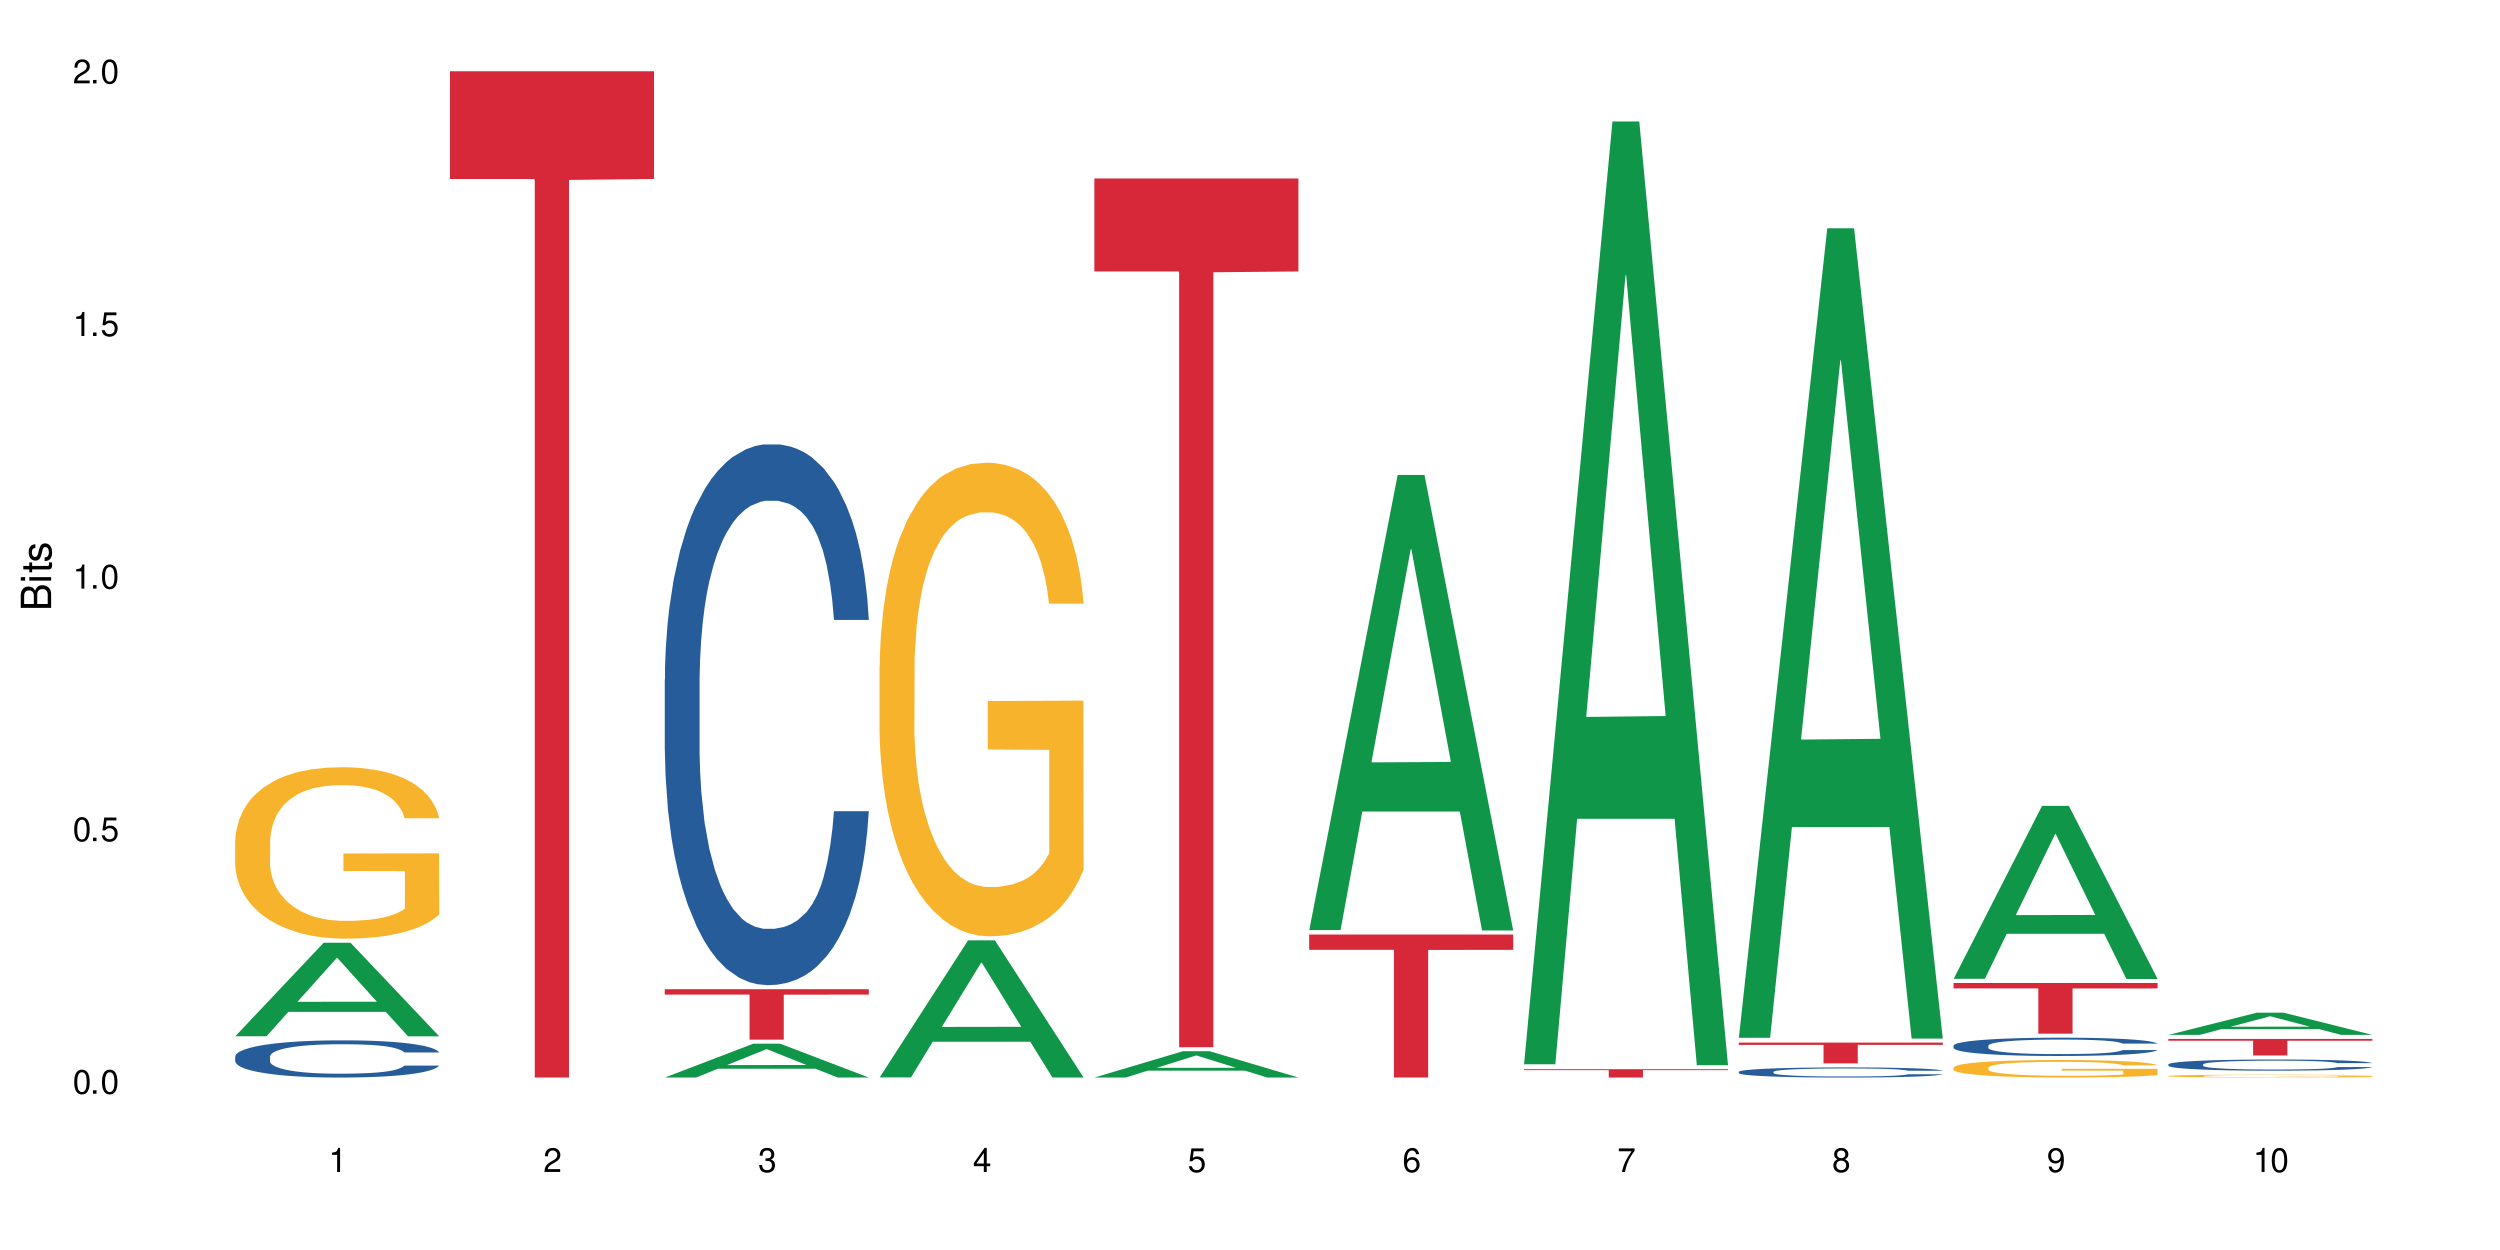 <?xml version="1.0" encoding="UTF-8"?>
<svg xmlns="http://www.w3.org/2000/svg" xmlns:xlink="http://www.w3.org/1999/xlink" width="720" height="360" viewBox="0 0 720 360">
<defs>
<g>
<g id="glyph-0-0">
</g>
<g id="glyph-0-1">
<path d="M 2.641 -6.938 C 2 -6.938 1.422 -6.656 1.078 -6.172 C 0.641 -5.562 0.406 -4.641 0.406 -3.359 C 0.406 -1.016 1.188 0.219 2.641 0.219 C 4.078 0.219 4.859 -1.016 4.859 -3.297 C 4.859 -4.641 4.656 -5.547 4.203 -6.172 C 3.844 -6.656 3.281 -6.938 2.641 -6.938 Z M 2.641 -6.188 C 3.547 -6.188 4 -5.25 4 -3.375 C 4 -1.406 3.562 -0.484 2.625 -0.484 C 1.734 -0.484 1.281 -1.438 1.281 -3.344 C 1.281 -5.25 1.734 -6.188 2.641 -6.188 Z M 2.641 -6.188 "/>
</g>
<g id="glyph-0-2">
<path d="M 1.828 -1 L 0.828 -1 L 0.828 0 L 1.828 0 Z M 1.828 -1 "/>
</g>
<g id="glyph-0-3">
<path d="M 4.562 -6.797 L 1.062 -6.797 L 0.547 -3.094 L 1.328 -3.094 C 1.719 -3.562 2.047 -3.734 2.578 -3.734 C 3.484 -3.734 4.062 -3.109 4.062 -2.094 C 4.062 -1.125 3.484 -0.531 2.578 -0.531 C 1.828 -0.531 1.375 -0.906 1.188 -1.672 L 0.328 -1.672 C 0.453 -1.109 0.547 -0.844 0.75 -0.594 C 1.125 -0.078 1.828 0.219 2.594 0.219 C 3.969 0.219 4.922 -0.781 4.922 -2.219 C 4.922 -3.562 4.031 -4.484 2.719 -4.484 C 2.25 -4.484 1.859 -4.359 1.469 -4.062 L 1.734 -5.969 L 4.562 -5.969 Z M 4.562 -6.797 "/>
</g>
<g id="glyph-0-4">
<path d="M 2.484 -4.938 L 2.484 0 L 3.328 0 L 3.328 -6.938 L 2.766 -6.938 C 2.469 -5.875 2.281 -5.734 0.984 -5.562 L 0.984 -4.938 Z M 2.484 -4.938 "/>
</g>
<g id="glyph-0-5">
<path d="M 4.859 -0.828 L 1.281 -0.828 C 1.359 -1.406 1.672 -1.781 2.5 -2.281 L 3.469 -2.828 C 4.406 -3.344 4.906 -4.062 4.906 -4.906 C 4.906 -5.484 4.672 -6.031 4.266 -6.406 C 3.859 -6.766 3.375 -6.938 2.719 -6.938 C 1.859 -6.938 1.219 -6.625 0.844 -6.031 C 0.609 -5.672 0.5 -5.234 0.484 -4.531 L 1.328 -4.531 C 1.359 -5.016 1.406 -5.281 1.531 -5.516 C 1.75 -5.938 2.188 -6.203 2.703 -6.203 C 3.469 -6.203 4.031 -5.641 4.031 -4.891 C 4.031 -4.344 3.719 -3.859 3.125 -3.516 L 2.234 -3 C 0.812 -2.172 0.406 -1.531 0.328 -0.016 L 4.859 -0.016 Z M 4.859 -0.828 "/>
</g>
<g id="glyph-0-6">
<path d="M 2.125 -3.188 L 2.578 -3.188 C 3.5 -3.188 3.984 -2.766 3.984 -1.922 C 3.984 -1.062 3.469 -0.531 2.594 -0.531 C 1.656 -0.531 1.203 -1 1.156 -2.016 L 0.312 -2.016 C 0.344 -1.453 0.438 -1.094 0.609 -0.781 C 0.953 -0.109 1.625 0.219 2.547 0.219 C 3.953 0.219 4.859 -0.625 4.859 -1.938 C 4.859 -2.828 4.516 -3.297 3.703 -3.594 C 4.344 -3.844 4.656 -4.328 4.656 -5.031 C 4.656 -6.219 3.875 -6.938 2.578 -6.938 C 1.203 -6.938 0.484 -6.172 0.453 -4.703 L 1.297 -4.703 C 1.312 -5.125 1.344 -5.359 1.453 -5.578 C 1.641 -5.969 2.062 -6.203 2.594 -6.203 C 3.344 -6.203 3.797 -5.75 3.797 -5 C 3.797 -4.516 3.609 -4.219 3.25 -4.047 C 3.016 -3.953 2.703 -3.922 2.125 -3.906 Z M 2.125 -3.188 "/>
</g>
<g id="glyph-0-7">
<path d="M 3.141 -1.672 L 3.141 0 L 3.984 0 L 3.984 -1.672 L 4.984 -1.672 L 4.984 -2.438 L 3.984 -2.438 L 3.984 -6.938 L 3.359 -6.938 L 0.266 -2.578 L 0.266 -1.672 Z M 3.141 -2.438 L 1 -2.438 L 3.141 -5.5 Z M 3.141 -2.438 "/>
</g>
<g id="glyph-0-8">
<path d="M 4.781 -5.125 C 4.609 -6.266 3.891 -6.938 2.844 -6.938 C 2.094 -6.938 1.422 -6.578 1.031 -5.953 C 0.594 -5.266 0.406 -4.422 0.406 -3.172 C 0.406 -2 0.578 -1.25 0.984 -0.641 C 1.359 -0.078 1.953 0.219 2.703 0.219 C 3.984 0.219 4.922 -0.75 4.922 -2.094 C 4.922 -3.375 4.062 -4.281 2.844 -4.281 C 2.172 -4.281 1.641 -4.031 1.281 -3.516 C 1.281 -5.234 1.828 -6.188 2.797 -6.188 C 3.391 -6.188 3.797 -5.797 3.938 -5.125 Z M 2.734 -3.531 C 3.547 -3.531 4.062 -2.953 4.062 -2.031 C 4.062 -1.156 3.484 -0.531 2.703 -0.531 C 1.922 -0.531 1.328 -1.188 1.328 -2.078 C 1.328 -2.938 1.906 -3.531 2.734 -3.531 Z M 2.734 -3.531 "/>
</g>
<g id="glyph-0-9">
<path d="M 4.984 -6.797 L 0.438 -6.797 L 0.438 -5.969 L 4.109 -5.969 C 2.5 -3.656 1.828 -2.234 1.328 0 L 2.219 0 C 2.594 -2.172 3.453 -4.047 4.984 -6.094 Z M 4.984 -6.797 "/>
</g>
<g id="glyph-0-10">
<path d="M 3.75 -3.656 C 4.469 -4.094 4.688 -4.438 4.688 -5.078 C 4.688 -6.172 3.844 -6.938 2.641 -6.938 C 1.438 -6.938 0.594 -6.172 0.594 -5.094 C 0.594 -4.438 0.812 -4.094 1.516 -3.656 C 0.734 -3.266 0.359 -2.703 0.359 -1.922 C 0.359 -0.656 1.281 0.219 2.641 0.219 C 3.984 0.219 4.922 -0.656 4.922 -1.922 C 4.922 -2.703 4.531 -3.266 3.75 -3.656 Z M 2.641 -6.188 C 3.359 -6.188 3.812 -5.75 3.812 -5.062 C 3.812 -4.406 3.344 -3.984 2.641 -3.984 C 1.922 -3.984 1.453 -4.406 1.453 -5.078 C 1.453 -5.75 1.922 -6.188 2.641 -6.188 Z M 2.641 -3.266 C 3.484 -3.266 4.062 -2.719 4.062 -1.906 C 4.062 -1.078 3.484 -0.531 2.625 -0.531 C 1.797 -0.531 1.219 -1.094 1.219 -1.906 C 1.219 -2.719 1.781 -3.266 2.641 -3.266 Z M 2.641 -3.266 "/>
</g>
<g id="glyph-0-11">
<path d="M 0.516 -1.578 C 0.672 -0.453 1.406 0.219 2.438 0.219 C 3.188 0.219 3.859 -0.141 4.266 -0.766 C 4.688 -1.453 4.891 -2.297 4.891 -3.547 C 4.891 -4.719 4.703 -5.453 4.312 -6.078 C 3.938 -6.641 3.344 -6.938 2.594 -6.938 C 1.297 -6.938 0.359 -5.969 0.359 -4.625 C 0.359 -3.344 1.234 -2.453 2.453 -2.453 C 3.094 -2.453 3.578 -2.672 4.016 -3.203 C 4 -1.484 3.469 -0.531 2.5 -0.531 C 1.906 -0.531 1.484 -0.906 1.359 -1.578 Z M 2.578 -6.203 C 3.375 -6.203 3.969 -5.531 3.969 -4.641 C 3.969 -3.797 3.391 -3.188 2.547 -3.188 C 1.734 -3.188 1.234 -3.766 1.234 -4.688 C 1.234 -5.562 1.797 -6.203 2.578 -6.203 Z M 2.578 -6.203 "/>
</g>
<g id="glyph-1-0">
</g>
<g id="glyph-1-1">
<path d="M 0 -0.953 L 0 -4.891 C 0 -5.719 -0.234 -6.344 -0.734 -6.797 C -1.188 -7.234 -1.812 -7.469 -2.5 -7.469 C -3.547 -7.469 -4.188 -7 -4.625 -5.875 C -4.984 -6.688 -5.625 -7.094 -6.531 -7.094 C -7.172 -7.094 -7.734 -6.859 -8.141 -6.391 C -8.562 -5.922 -8.75 -5.344 -8.75 -4.5 L -8.75 -0.953 Z M -4.984 -2.062 L -7.766 -2.062 L -7.766 -4.219 C -7.766 -4.844 -7.688 -5.203 -7.453 -5.5 C -7.219 -5.812 -6.859 -5.969 -6.375 -5.969 C -5.891 -5.969 -5.531 -5.812 -5.297 -5.5 C -5.062 -5.203 -4.984 -4.844 -4.984 -4.219 Z M -0.984 -2.062 L -4 -2.062 L -4 -4.781 C -4 -5.766 -3.438 -6.359 -2.484 -6.359 C -1.547 -6.359 -0.984 -5.766 -0.984 -4.781 Z M -0.984 -2.062 "/>
</g>
<g id="glyph-1-2">
<path d="M -6.281 -1.797 L -6.281 -0.797 L 0 -0.797 L 0 -1.797 Z M -8.75 -1.797 L -8.75 -0.797 L -7.484 -0.797 L -7.484 -1.797 Z M -8.75 -1.797 "/>
</g>
<g id="glyph-1-3">
<path d="M -6.281 -3.047 L -6.281 -2.016 L -8.016 -2.016 L -8.016 -1.016 L -6.281 -1.016 L -6.281 -0.172 L -5.469 -0.172 L -5.469 -1.016 L -0.719 -1.016 C -0.078 -1.016 0.281 -1.453 0.281 -2.234 C 0.281 -2.5 0.25 -2.719 0.188 -3.047 L -0.641 -3.047 C -0.609 -2.906 -0.594 -2.766 -0.594 -2.562 C -0.594 -2.141 -0.719 -2.016 -1.156 -2.016 L -5.469 -2.016 L -5.469 -3.047 Z M -6.281 -3.047 "/>
</g>
<g id="glyph-1-4">
<path d="M -4.531 -5.25 C -5.766 -5.25 -6.469 -4.422 -6.469 -2.969 C -6.469 -1.516 -5.719 -0.562 -4.547 -0.562 C -3.562 -0.562 -3.094 -1.062 -2.734 -2.562 L -2.516 -3.484 C -2.344 -4.188 -2.094 -4.469 -1.641 -4.469 C -1.047 -4.469 -0.641 -3.875 -0.641 -3 C -0.641 -2.453 -0.797 -2 -1.062 -1.75 C -1.25 -1.594 -1.422 -1.531 -1.875 -1.469 L -1.875 -0.406 C -0.422 -0.453 0.281 -1.266 0.281 -2.922 C 0.281 -4.5 -0.5 -5.516 -1.719 -5.516 C -2.656 -5.516 -3.172 -4.984 -3.469 -3.734 L -3.703 -2.766 C -3.891 -1.953 -4.156 -1.609 -4.594 -1.609 C -5.188 -1.609 -5.547 -2.125 -5.547 -2.938 C -5.547 -3.75 -5.203 -4.172 -4.531 -4.203 Z M -4.531 -5.25 "/>
</g>
</g>
</defs>
<rect x="-72" y="-36" width="864" height="432" fill="rgb(100%, 100%, 100%)" fill-opacity="1"/>
<path fill-rule="nonzero" fill="rgb(6.275%, 58.824%, 28.235%)" fill-opacity="1" d="M 67.73 298.441 L 67.793 298.414 L 93.223 271.504 L 100.945 271.504 L 126.5 298.465 L 117.52 298.465 L 111.117 291.426 L 83.051 291.426 L 76.773 298.441 L 67.73 298.441 L 85.75 288.516 L 108.543 288.492 L 97.176 275.906 L 97.051 275.883 L 96.926 275.957 L 85.688 288.492 L 85.75 288.516 Z M 67.73 298.441 "/>
<path fill-rule="nonzero" fill="rgb(14.51%, 36.078%, 60%)" fill-opacity="1" d="M 67.73 304.285 L 67.801 304.277 L 67.801 304.043 L 68.02 303.672 L 68.52 303.199 L 69.02 302.879 L 70.312 302.301 L 72.102 301.742 L 73.965 301.312 L 75.328 301.059 L 76.547 300.863 L 79.34 300.5 L 81.133 300.316 L 83.066 300.148 L 85.434 299.98 L 87.152 299.883 L 91.023 299.727 L 93.891 299.66 L 96.113 299.629 L 100.914 299.629 L 103.781 299.668 L 105.859 299.719 L 108.152 299.797 L 110.086 299.883 L 113.457 300.098 L 116.465 300.375 L 117.828 300.531 L 119.977 300.832 L 121.625 301.125 L 122.773 301.383 L 124.062 301.742 L 125.207 302.184 L 126.07 302.684 L 126.5 303.102 L 116.465 303.102 L 115.965 302.711 L 115.391 302.41 L 114.316 302.008 L 113.238 301.723 L 111.734 301.441 L 110.375 301.254 L 108.512 301.066 L 106.863 300.949 L 105.141 300.863 L 103.492 300.805 L 100.34 300.746 L 96.684 300.746 L 95.324 300.766 L 92.527 300.844 L 91.023 300.91 L 88.871 301.047 L 87.367 301.176 L 85.578 301.371 L 84.359 301.539 L 82.852 301.793 L 81.777 302.016 L 80.559 302.34 L 79.844 302.586 L 79.199 302.859 L 78.625 303.18 L 78.195 303.523 L 77.906 303.887 L 77.766 304.238 L 77.766 305.754 L 77.906 306.105 L 78.266 306.516 L 79.199 307.113 L 80.559 307.633 L 82.137 308.043 L 83.641 308.336 L 84.5 308.473 L 85.648 308.629 L 87.441 308.824 L 90.02 309.023 L 91.523 309.102 L 93.816 309.18 L 96.184 309.219 L 99.336 309.219 L 102.133 309.18 L 103.996 309.129 L 105.93 309.051 L 108.582 308.883 L 110.23 308.727 L 111.664 308.543 L 112.738 308.355 L 113.457 308.199 L 114.531 307.898 L 115.391 307.562 L 116.035 307.223 L 116.465 306.891 L 126.5 306.891 L 126.07 307.281 L 125.422 307.66 L 124.777 307.945 L 123.777 308.289 L 122.629 308.59 L 120.98 308.934 L 119.617 309.16 L 117.828 309.402 L 116.18 309.59 L 114.387 309.754 L 111.734 309.949 L 110.016 310.047 L 108.152 310.137 L 105.93 310.215 L 103.137 310.285 L 100.125 310.324 L 97.328 310.332 L 94.32 310.312 L 92.098 310.273 L 89.16 310.188 L 85.504 310.008 L 82.852 309.824 L 80.773 309.637 L 78.984 309.441 L 76.977 309.18 L 74.395 308.746 L 72.82 308.414 L 71.746 308.141 L 70.527 307.758 L 69.664 307.418 L 68.664 306.871 L 67.945 306.176 L 67.73 305.637 Z M 67.73 304.285 "/>
<path fill-rule="nonzero" fill="rgb(96.863%, 70.196%, 16.863%)" fill-opacity="1" d="M 67.73 242.109 L 67.801 242.066 L 67.801 241.164 L 68.09 239.133 L 68.805 236.336 L 69.738 234.039 L 70.742 232.234 L 71.387 231.289 L 72.461 229.934 L 73.395 228.941 L 75.758 226.914 L 78.77 225.02 L 80.418 224.207 L 82.281 223.441 L 84.93 222.586 L 86.148 222.27 L 89.875 221.547 L 94.105 221.098 L 98.762 220.961 L 100.914 221.004 L 103.852 221.188 L 107.863 221.684 L 110.16 222.133 L 111.949 222.586 L 113.812 223.172 L 116.105 224.07 L 118.258 225.156 L 119.977 226.238 L 121.695 227.59 L 123.129 229.031 L 124.348 230.609 L 125.422 232.504 L 126.07 234.082 L 126.5 235.66 L 116.535 235.66 L 115.965 234.082 L 115.32 232.867 L 114.242 231.379 L 113.168 230.297 L 112.094 229.438 L 110.086 228.266 L 108.367 227.543 L 106.215 226.914 L 104.137 226.508 L 101.773 226.238 L 100.34 226.145 L 96.543 226.145 L 93.102 226.461 L 91.094 226.824 L 89.66 227.184 L 87.656 227.859 L 86.438 228.402 L 85.719 228.762 L 83.57 230.16 L 82.137 231.422 L 81.348 232.277 L 80.344 233.633 L 79.629 234.848 L 78.84 236.652 L 78.41 238.008 L 77.836 241.074 L 77.766 249.191 L 77.98 250.902 L 78.41 252.75 L 78.984 254.375 L 79.844 256.09 L 80.703 257.398 L 82.207 259.156 L 83.496 260.328 L 84.5 261.094 L 86.438 262.312 L 87.227 262.719 L 89.09 263.531 L 91.023 264.16 L 93.387 264.703 L 95.18 264.973 L 98.047 265.199 L 101.703 265.199 L 106 264.926 L 108.727 264.566 L 110.59 264.207 L 111.809 263.891 L 113.312 263.395 L 114.387 262.941 L 115.391 262.445 L 116.609 261.68 L 116.609 250.902 L 98.906 250.859 L 98.906 245.809 L 126.426 245.762 L 126.5 263.395 L 124.992 264.613 L 123.129 265.785 L 121.34 266.688 L 119.477 267.453 L 116.824 268.309 L 114.672 268.852 L 111.375 269.48 L 108.367 269.887 L 105.215 270.156 L 102.418 270.293 L 99.121 270.34 L 96.184 270.25 L 93.031 269.977 L 90.52 269.617 L 88.227 269.168 L 85.934 268.578 L 83.066 267.633 L 81.203 266.867 L 79.27 265.918 L 77.336 264.793 L 75.613 263.574 L 74.469 262.629 L 73.32 261.547 L 72.102 260.191 L 70.957 258.66 L 70.098 257.262 L 69.309 255.684 L 68.734 254.195 L 68.16 252.164 L 67.875 250.543 L 67.73 249.145 Z M 67.73 242.109 "/>
<path fill-rule="nonzero" fill="rgb(83.922%, 15.686%, 22.353%)" fill-opacity="1" d="M 129.594 20.527 L 188.359 20.527 L 188.359 51.547 L 163.867 51.82 L 163.867 310.332 L 154.012 310.332 L 154.012 52.094 L 153.871 51.547 L 129.594 51.547 Z M 129.594 20.527 "/>
<path fill-rule="nonzero" fill="rgb(6.275%, 58.824%, 28.235%)" fill-opacity="1" d="M 191.453 310.324 L 191.516 310.312 L 216.945 300.582 L 224.668 300.582 L 250.219 310.332 L 241.242 310.332 L 234.84 307.789 L 206.773 307.789 L 200.492 310.324 L 191.453 310.324 L 209.473 306.734 L 232.266 306.727 L 220.898 302.176 L 220.773 302.164 L 220.648 302.195 L 209.41 306.727 L 209.473 306.734 Z M 191.453 310.324 "/>
<path fill-rule="nonzero" fill="rgb(14.51%, 36.078%, 60%)" fill-opacity="1" d="M 191.453 195.758 L 191.523 195.617 L 191.523 192.199 L 191.738 186.789 L 192.242 179.957 L 192.742 175.262 L 194.031 166.863 L 195.824 158.746 L 197.688 152.484 L 199.051 148.785 L 200.27 145.938 L 203.062 140.668 L 204.855 137.965 L 206.789 135.547 L 209.156 133.125 L 210.875 131.703 L 214.746 129.426 L 217.613 128.426 L 219.832 128 L 224.637 128 L 227.5 128.57 L 229.582 129.281 L 231.875 130.422 L 233.809 131.703 L 237.176 134.832 L 240.188 138.82 L 241.547 141.098 L 243.699 145.508 L 245.348 149.781 L 246.492 153.48 L 247.785 158.746 L 248.93 165.152 L 249.789 172.414 L 250.219 178.535 L 240.188 178.535 L 239.684 172.84 L 239.113 168.426 L 238.035 162.59 L 236.961 158.465 L 235.457 154.336 L 234.094 151.629 L 232.23 148.926 L 230.582 147.219 L 228.863 145.938 L 227.215 145.082 L 224.062 144.227 L 220.406 144.227 L 219.043 144.512 L 216.25 145.652 L 214.746 146.648 L 212.594 148.641 L 211.09 150.492 L 209.297 153.34 L 208.078 155.758 L 206.574 159.461 L 205.5 162.734 L 204.281 167.43 L 203.566 170.988 L 202.918 174.977 L 202.348 179.672 L 201.918 184.656 L 201.629 189.922 L 201.484 195.047 L 201.484 217.109 L 201.629 222.234 L 201.988 228.215 L 202.918 236.898 L 204.281 244.441 L 205.859 250.418 L 207.363 254.691 L 208.223 256.684 L 209.371 258.961 L 211.16 261.809 L 213.742 264.656 L 215.246 265.793 L 217.539 266.934 L 219.906 267.5 L 223.059 267.5 L 225.852 266.934 L 227.715 266.219 L 229.652 265.082 L 232.305 262.66 L 233.953 260.383 L 235.387 257.68 L 236.461 254.977 L 237.176 252.695 L 238.254 248.285 L 239.113 243.445 L 239.758 238.461 L 240.188 233.621 L 250.219 233.621 L 249.789 239.316 L 249.145 244.867 L 248.5 248.996 L 247.496 253.977 L 246.352 258.391 L 244.703 263.375 L 243.34 266.648 L 241.547 270.207 L 239.898 272.91 L 238.109 275.332 L 235.457 278.176 L 233.738 279.602 L 231.875 280.883 L 229.652 282.02 L 226.855 283.016 L 223.848 283.586 L 221.051 283.73 L 218.043 283.445 L 215.82 282.875 L 212.883 281.594 L 209.227 279.031 L 206.574 276.328 L 204.496 273.621 L 202.703 270.773 L 200.699 266.934 L 198.117 260.668 L 196.543 255.828 L 195.465 251.844 L 194.246 246.293 L 193.387 241.309 L 192.383 233.336 L 191.668 223.23 L 191.453 215.402 Z M 191.453 195.758 "/>
<path fill-rule="nonzero" fill="rgb(83.922%, 15.686%, 22.353%)" fill-opacity="1" d="M 191.453 284.895 L 250.219 284.895 L 250.219 286.449 L 225.727 286.461 L 225.727 299.418 L 215.875 299.418 L 215.875 286.477 L 215.73 286.449 L 191.453 286.449 Z M 191.453 284.895 "/>
<path fill-rule="nonzero" fill="rgb(6.275%, 58.824%, 28.235%)" fill-opacity="1" d="M 253.312 310.297 L 253.375 310.258 L 278.805 270.824 L 286.527 270.824 L 312.082 310.332 L 303.102 310.332 L 296.699 300.02 L 268.633 300.02 L 262.355 310.297 L 253.312 310.297 L 271.332 295.754 L 294.125 295.715 L 282.762 277.277 L 282.633 277.242 L 282.508 277.352 L 271.27 295.715 L 271.332 295.754 Z M 253.312 310.297 "/>
<path fill-rule="nonzero" fill="rgb(96.863%, 70.196%, 16.863%)" fill-opacity="1" d="M 253.312 191.68 L 253.387 191.555 L 253.387 189.062 L 253.672 183.457 L 254.387 175.734 L 255.32 169.379 L 256.324 164.398 L 256.969 161.781 L 258.043 158.043 L 258.977 155.305 L 261.34 149.695 L 264.352 144.465 L 266 142.223 L 267.863 140.105 L 270.516 137.738 L 271.73 136.867 L 275.461 134.875 L 279.688 133.629 L 284.348 133.254 L 286.496 133.379 L 289.434 133.875 L 293.449 135.246 L 295.742 136.492 L 297.531 137.738 L 299.395 139.359 L 301.691 141.848 L 303.84 144.84 L 305.559 147.828 L 307.281 151.566 L 308.715 155.551 L 309.93 159.91 L 311.008 165.145 L 311.652 169.504 L 312.082 173.863 L 302.121 173.863 L 301.547 169.504 L 300.902 166.141 L 299.824 162.031 L 298.75 159.039 L 297.676 156.672 L 295.668 153.434 L 293.949 151.441 L 291.801 149.695 L 289.723 148.574 L 287.355 147.828 L 285.922 147.578 L 282.125 147.578 L 278.684 148.453 L 276.676 149.449 L 275.242 150.445 L 273.238 152.312 L 272.02 153.809 L 271.301 154.805 L 269.152 158.668 L 267.719 162.152 L 266.93 164.52 L 265.926 168.258 L 265.211 171.621 L 264.422 176.605 L 263.992 180.34 L 263.418 188.812 L 263.348 211.234 L 263.562 215.969 L 263.992 221.078 L 264.566 225.562 L 265.426 230.297 L 266.285 233.906 L 267.789 238.766 L 269.082 242.004 L 270.082 244.121 L 272.02 247.484 L 272.809 248.605 L 274.672 250.848 L 276.605 252.594 L 278.973 254.09 L 280.762 254.836 L 283.629 255.457 L 287.285 255.457 L 291.586 254.711 L 294.309 253.715 L 296.172 252.719 L 297.391 251.848 L 298.895 250.477 L 299.969 249.23 L 300.973 247.859 L 302.191 245.742 L 302.191 215.969 L 284.488 215.844 L 284.488 201.895 L 312.008 201.77 L 312.082 250.477 L 310.578 253.84 L 308.715 257.078 L 306.922 259.57 L 305.059 261.688 L 302.406 264.055 L 300.258 265.547 L 296.961 267.293 L 293.949 268.414 L 290.797 269.16 L 288 269.535 L 284.703 269.66 L 281.766 269.41 L 278.613 268.664 L 276.105 267.668 L 273.812 266.422 L 271.516 264.801 L 268.652 262.184 L 266.789 260.066 L 264.852 257.453 L 262.918 254.336 L 261.195 250.973 L 260.051 248.359 L 258.902 245.367 L 257.684 241.633 L 256.539 237.395 L 255.68 233.535 L 254.891 229.172 L 254.316 225.062 L 253.742 219.457 L 253.457 214.973 L 253.312 211.109 Z M 253.312 191.68 "/>
<path fill-rule="nonzero" fill="rgb(6.275%, 58.824%, 28.235%)" fill-opacity="1" d="M 315.176 310.324 L 315.238 310.316 L 340.664 302.754 L 348.387 302.754 L 373.941 310.332 L 364.965 310.332 L 358.559 308.355 L 330.496 308.355 L 324.215 310.324 L 315.176 310.324 L 333.195 307.535 L 355.984 307.527 L 344.621 303.992 L 344.496 303.984 L 344.371 304.008 L 333.133 307.527 L 333.195 307.535 Z M 315.176 310.324 "/>
<path fill-rule="nonzero" fill="rgb(83.922%, 15.686%, 22.353%)" fill-opacity="1" d="M 315.176 51.398 L 373.941 51.398 L 373.941 78.18 L 349.449 78.414 L 349.449 301.59 L 339.594 301.59 L 339.594 78.648 L 339.453 78.18 L 315.176 78.18 Z M 315.176 51.398 "/>
<path fill-rule="nonzero" fill="rgb(6.275%, 58.824%, 28.235%)" fill-opacity="1" d="M 377.035 267.852 L 377.098 267.73 L 402.527 136.777 L 410.25 136.777 L 435.805 267.977 L 426.824 267.977 L 420.422 233.727 L 392.355 233.727 L 386.078 267.852 L 377.035 267.852 L 395.055 219.562 L 417.848 219.438 L 406.48 158.211 L 406.355 158.09 L 406.23 158.457 L 394.992 219.438 L 395.055 219.562 Z M 377.035 267.852 "/>
<path fill-rule="nonzero" fill="rgb(83.922%, 15.686%, 22.353%)" fill-opacity="1" d="M 377.035 269.141 L 435.805 269.141 L 435.805 273.551 L 411.312 273.586 L 411.312 310.332 L 401.457 310.332 L 401.457 273.625 L 401.312 273.551 L 377.035 273.551 Z M 377.035 269.141 "/>
<path fill-rule="nonzero" fill="rgb(6.275%, 58.824%, 28.235%)" fill-opacity="1" d="M 438.895 306.516 L 438.957 306.262 L 464.387 34.973 L 472.109 34.973 L 497.664 306.773 L 488.688 306.773 L 482.281 235.824 L 454.215 235.824 L 447.938 306.516 L 438.895 306.516 L 456.914 206.473 L 479.707 206.219 L 468.344 79.379 L 468.219 79.125 L 468.09 79.891 L 456.852 206.219 L 456.914 206.473 Z M 438.895 306.516 "/>
<path fill-rule="nonzero" fill="rgb(83.922%, 15.686%, 22.353%)" fill-opacity="1" d="M 438.895 307.938 L 497.664 307.938 L 497.664 308.191 L 473.172 308.195 L 473.172 310.332 L 463.316 310.332 L 463.316 308.195 L 463.176 308.191 L 438.895 308.191 Z M 438.895 307.938 "/>
<path fill-rule="nonzero" fill="rgb(6.275%, 58.824%, 28.235%)" fill-opacity="1" d="M 500.758 298.895 L 500.82 298.676 L 526.25 65.738 L 533.973 65.738 L 559.523 299.113 L 550.547 299.113 L 544.141 238.195 L 516.078 238.195 L 509.797 298.895 L 500.758 298.895 L 518.777 212.996 L 541.566 212.777 L 530.203 103.867 L 530.078 103.648 L 529.953 104.305 L 518.715 212.777 L 518.777 212.996 Z M 500.758 298.895 "/>
<path fill-rule="nonzero" fill="rgb(14.51%, 36.078%, 60%)" fill-opacity="1" d="M 500.758 308.688 L 500.828 308.684 L 500.828 308.617 L 501.043 308.52 L 501.547 308.391 L 502.047 308.301 L 503.336 308.145 L 505.129 307.992 L 506.992 307.875 L 508.355 307.805 L 509.57 307.754 L 512.367 307.656 L 514.16 307.605 L 516.094 307.559 L 518.461 307.512 L 520.18 307.488 L 524.051 307.445 L 526.914 307.426 L 529.137 307.418 L 533.938 307.418 L 536.805 307.43 L 538.883 307.441 L 541.18 307.461 L 543.113 307.488 L 546.48 307.547 L 549.492 307.621 L 550.852 307.664 L 553.004 307.746 L 554.652 307.824 L 555.797 307.895 L 557.09 307.992 L 558.234 308.113 L 559.094 308.25 L 559.523 308.363 L 549.492 308.363 L 548.988 308.258 L 548.418 308.176 L 547.34 308.066 L 546.266 307.988 L 544.762 307.91 L 543.398 307.859 L 541.535 307.809 L 539.887 307.777 L 538.168 307.754 L 536.52 307.738 L 533.367 307.723 L 529.711 307.723 L 528.348 307.727 L 525.555 307.746 L 524.051 307.766 L 521.898 307.805 L 520.395 307.84 L 518.602 307.891 L 517.383 307.938 L 515.879 308.008 L 514.805 308.066 L 513.586 308.156 L 512.867 308.223 L 512.223 308.297 L 511.652 308.383 L 511.219 308.477 L 510.934 308.578 L 510.789 308.672 L 510.789 309.086 L 510.934 309.18 L 511.293 309.293 L 512.223 309.457 L 513.586 309.598 L 515.164 309.707 L 516.668 309.789 L 517.527 309.824 L 518.676 309.867 L 520.465 309.922 L 523.047 309.977 L 524.551 309.996 L 526.844 310.02 L 529.211 310.027 L 532.363 310.027 L 535.156 310.02 L 537.02 310.004 L 538.957 309.984 L 541.609 309.938 L 543.258 309.895 L 544.691 309.844 L 545.766 309.793 L 546.48 309.75 L 547.555 309.668 L 548.418 309.578 L 549.062 309.484 L 549.492 309.395 L 559.523 309.395 L 559.094 309.5 L 558.449 309.605 L 557.805 309.684 L 556.801 309.777 L 555.656 309.859 L 554.008 309.953 L 552.645 310.012 L 550.852 310.078 L 549.203 310.129 L 547.414 310.176 L 544.762 310.23 L 543.043 310.254 L 541.18 310.277 L 538.957 310.301 L 536.16 310.32 L 533.152 310.328 L 530.355 310.332 L 527.348 310.328 L 525.125 310.316 L 522.188 310.293 L 518.531 310.246 L 515.879 310.195 L 513.801 310.145 L 512.008 310.09 L 510.004 310.02 L 507.422 309.902 L 505.844 309.809 L 504.77 309.734 L 503.551 309.633 L 502.691 309.539 L 501.688 309.391 L 500.973 309.199 L 500.758 309.055 Z M 500.758 308.688 "/>
<path fill-rule="nonzero" fill="rgb(83.922%, 15.686%, 22.353%)" fill-opacity="1" d="M 500.758 300.277 L 559.523 300.277 L 559.523 300.918 L 535.031 300.926 L 535.031 306.254 L 525.18 306.254 L 525.18 300.93 L 525.035 300.918 L 500.758 300.918 Z M 500.758 300.277 "/>
<path fill-rule="nonzero" fill="rgb(6.275%, 58.824%, 28.235%)" fill-opacity="1" d="M 562.617 281.898 L 562.68 281.852 L 588.109 232.098 L 595.832 232.098 L 621.387 281.945 L 612.406 281.945 L 606.004 268.934 L 577.938 268.934 L 571.66 281.898 L 562.617 281.898 L 580.637 263.551 L 603.43 263.504 L 592.066 240.242 L 591.938 240.195 L 591.812 240.336 L 580.574 263.504 L 580.637 263.551 Z M 562.617 281.898 "/>
<path fill-rule="nonzero" fill="rgb(14.51%, 36.078%, 60%)" fill-opacity="1" d="M 562.617 301.148 L 562.691 301.141 L 562.691 301.027 L 562.906 300.844 L 563.406 300.613 L 563.906 300.453 L 565.199 300.168 L 566.988 299.895 L 568.852 299.684 L 570.215 299.559 L 571.434 299.461 L 574.227 299.285 L 576.02 299.191 L 577.953 299.109 L 580.32 299.027 L 582.039 298.98 L 585.91 298.902 L 588.777 298.871 L 591 298.855 L 595.801 298.855 L 598.668 298.875 L 600.746 298.898 L 603.039 298.938 L 604.973 298.98 L 608.344 299.086 L 611.352 299.223 L 612.715 299.297 L 614.863 299.445 L 616.512 299.59 L 617.66 299.715 L 618.949 299.895 L 620.098 300.113 L 620.957 300.355 L 621.387 300.562 L 611.352 300.562 L 610.852 300.371 L 610.277 300.223 L 609.203 300.023 L 608.129 299.887 L 606.621 299.746 L 605.262 299.652 L 603.398 299.562 L 601.75 299.504 L 600.027 299.461 L 598.379 299.434 L 595.227 299.402 L 591.57 299.402 L 590.211 299.414 L 587.414 299.453 L 585.91 299.484 L 583.762 299.555 L 582.254 299.617 L 580.465 299.711 L 579.246 299.793 L 577.738 299.918 L 576.664 300.031 L 575.445 300.188 L 574.73 300.309 L 574.086 300.445 L 573.512 300.602 L 573.082 300.77 L 572.793 300.949 L 572.652 301.121 L 572.652 301.867 L 572.793 302.043 L 573.152 302.246 L 574.086 302.539 L 575.445 302.793 L 577.023 302.996 L 578.527 303.141 L 579.387 303.207 L 580.535 303.285 L 582.328 303.383 L 584.906 303.477 L 586.41 303.516 L 588.707 303.555 L 591.07 303.574 L 594.223 303.574 L 597.02 303.555 L 598.883 303.531 L 600.816 303.492 L 603.469 303.41 L 605.117 303.332 L 606.551 303.242 L 607.625 303.148 L 608.344 303.074 L 609.418 302.922 L 610.277 302.762 L 610.922 302.59 L 611.352 302.426 L 621.387 302.426 L 620.957 302.621 L 620.312 302.809 L 619.664 302.949 L 618.664 303.117 L 617.516 303.266 L 615.867 303.434 L 614.504 303.543 L 612.715 303.664 L 611.066 303.758 L 609.273 303.84 L 606.621 303.934 L 604.902 303.984 L 603.039 304.027 L 600.816 304.066 L 598.023 304.098 L 595.012 304.117 L 592.219 304.121 L 589.207 304.113 L 586.984 304.094 L 584.047 304.051 L 580.391 303.965 L 577.738 303.871 L 575.66 303.781 L 573.871 303.684 L 571.863 303.555 L 569.281 303.344 L 567.707 303.18 L 566.633 303.043 L 565.414 302.855 L 564.555 302.688 L 563.551 302.418 L 562.832 302.074 L 562.617 301.812 Z M 562.617 301.148 "/>
<path fill-rule="nonzero" fill="rgb(96.863%, 70.196%, 16.863%)" fill-opacity="1" d="M 562.617 307.449 L 562.691 307.441 L 562.691 307.352 L 562.977 307.145 L 563.691 306.859 L 564.625 306.621 L 565.629 306.438 L 566.273 306.34 L 567.348 306.203 L 568.281 306.102 L 570.645 305.895 L 573.656 305.703 L 575.305 305.617 L 577.168 305.539 L 579.816 305.453 L 581.035 305.422 L 584.762 305.348 L 588.992 305.301 L 593.648 305.285 L 595.801 305.293 L 598.738 305.309 L 602.754 305.359 L 605.047 305.406 L 606.836 305.453 L 608.699 305.512 L 610.992 305.605 L 613.145 305.715 L 614.863 305.824 L 616.586 305.965 L 618.016 306.109 L 619.234 306.273 L 620.312 306.465 L 620.957 306.629 L 621.387 306.789 L 611.426 306.789 L 610.852 306.629 L 610.207 306.504 L 609.129 306.352 L 608.055 306.242 L 606.98 306.152 L 604.973 306.031 L 603.254 305.961 L 601.105 305.895 L 599.023 305.852 L 596.66 305.824 L 595.227 305.816 L 591.43 305.816 L 587.988 305.848 L 585.98 305.887 L 584.547 305.922 L 582.543 305.992 L 581.324 306.047 L 580.605 306.082 L 578.457 306.227 L 577.023 306.355 L 576.234 306.441 L 575.23 306.582 L 574.516 306.707 L 573.727 306.891 L 573.297 307.027 L 572.723 307.34 L 572.652 308.172 L 572.867 308.348 L 573.297 308.535 L 573.871 308.699 L 574.73 308.875 L 575.59 309.012 L 577.094 309.191 L 578.387 309.309 L 579.387 309.387 L 581.324 309.512 L 582.113 309.555 L 583.977 309.637 L 585.91 309.699 L 588.273 309.758 L 590.066 309.785 L 592.934 309.809 L 596.59 309.809 L 600.891 309.781 L 603.613 309.742 L 605.477 309.707 L 606.695 309.672 L 608.199 309.621 L 609.273 309.578 L 610.277 309.527 L 611.496 309.449 L 611.496 308.348 L 593.793 308.34 L 593.793 307.824 L 621.312 307.82 L 621.387 309.621 L 619.879 309.746 L 618.016 309.867 L 616.227 309.961 L 614.363 310.039 L 611.711 310.125 L 609.559 310.18 L 606.266 310.246 L 603.254 310.285 L 600.102 310.312 L 597.305 310.328 L 594.008 310.332 L 591.07 310.324 L 587.918 310.297 L 585.41 310.258 L 583.113 310.211 L 580.82 310.152 L 577.953 310.055 L 576.09 309.977 L 574.156 309.879 L 572.223 309.766 L 570.5 309.641 L 569.355 309.543 L 568.207 309.434 L 566.988 309.297 L 565.844 309.141 L 564.984 308.996 L 564.195 308.836 L 563.621 308.684 L 563.047 308.477 L 562.762 308.309 L 562.617 308.168 Z M 562.617 307.449 "/>
<path fill-rule="nonzero" fill="rgb(83.922%, 15.686%, 22.353%)" fill-opacity="1" d="M 562.617 283.109 L 621.387 283.109 L 621.387 284.668 L 596.895 284.684 L 596.895 297.691 L 587.039 297.691 L 587.039 284.695 L 586.895 284.668 L 562.617 284.668 Z M 562.617 283.109 "/>
<path fill-rule="nonzero" fill="rgb(6.275%, 58.824%, 28.235%)" fill-opacity="1" d="M 624.48 298.047 L 624.543 298.039 L 649.969 291.656 L 657.691 291.656 L 683.246 298.051 L 674.27 298.051 L 667.863 296.383 L 639.797 296.383 L 633.52 298.047 L 624.48 298.047 L 642.5 295.691 L 665.289 295.688 L 653.926 292.703 L 653.801 292.695 L 653.676 292.715 L 642.438 295.688 L 642.5 295.691 Z M 624.48 298.047 "/>
<path fill-rule="nonzero" fill="rgb(14.51%, 36.078%, 60%)" fill-opacity="1" d="M 624.48 306.539 L 624.551 306.539 L 624.551 306.469 L 624.766 306.355 L 625.266 306.215 L 625.77 306.117 L 627.059 305.945 L 628.852 305.777 L 630.715 305.648 L 632.074 305.57 L 633.293 305.512 L 636.09 305.402 L 637.879 305.348 L 639.816 305.297 L 642.18 305.246 L 643.902 305.219 L 647.77 305.172 L 650.637 305.148 L 652.859 305.141 L 657.66 305.141 L 660.527 305.152 L 662.605 305.168 L 664.898 305.191 L 666.836 305.219 L 670.203 305.281 L 673.215 305.363 L 674.574 305.41 L 676.727 305.504 L 678.375 305.59 L 679.52 305.668 L 680.809 305.777 L 681.957 305.91 L 682.816 306.059 L 683.246 306.184 L 673.215 306.184 L 672.711 306.066 L 672.137 305.977 L 671.062 305.855 L 669.988 305.77 L 668.484 305.684 L 667.121 305.629 L 665.258 305.574 L 663.609 305.539 L 661.891 305.512 L 660.242 305.492 L 657.086 305.477 L 653.434 305.477 L 652.07 305.48 L 649.277 305.504 L 647.77 305.527 L 645.621 305.566 L 644.117 305.605 L 642.324 305.664 L 641.105 305.715 L 639.602 305.789 L 638.527 305.859 L 637.309 305.957 L 636.59 306.027 L 635.945 306.109 L 635.371 306.207 L 634.941 306.312 L 634.656 306.418 L 634.512 306.527 L 634.512 306.98 L 634.656 307.086 L 635.016 307.211 L 635.945 307.391 L 637.309 307.547 L 638.883 307.668 L 640.391 307.758 L 641.25 307.797 L 642.395 307.844 L 644.188 307.906 L 646.766 307.965 L 648.273 307.988 L 650.566 308.012 L 652.93 308.023 L 656.086 308.023 L 658.879 308.012 L 660.742 307.996 L 662.68 307.973 L 665.328 307.922 L 666.977 307.875 L 668.41 307.82 L 669.488 307.762 L 670.203 307.715 L 671.277 307.625 L 672.137 307.523 L 672.781 307.422 L 673.215 307.324 L 683.246 307.324 L 682.816 307.441 L 682.172 307.555 L 681.527 307.641 L 680.523 307.742 L 679.375 307.832 L 677.727 307.938 L 676.367 308.004 L 674.574 308.078 L 672.926 308.133 L 671.133 308.184 L 668.484 308.242 L 666.762 308.273 L 664.898 308.297 L 662.68 308.32 L 659.883 308.344 L 656.871 308.355 L 654.078 308.355 L 651.066 308.352 L 648.848 308.34 L 645.906 308.312 L 642.254 308.262 L 639.602 308.203 L 637.523 308.148 L 635.73 308.09 L 633.723 308.012 L 631.145 307.883 L 629.566 307.781 L 628.492 307.699 L 627.273 307.586 L 626.414 307.48 L 625.41 307.316 L 624.695 307.109 L 624.48 306.945 Z M 624.48 306.539 "/>
<path fill-rule="nonzero" fill="rgb(96.863%, 70.196%, 16.863%)" fill-opacity="1" d="M 624.48 309.867 L 624.551 309.867 L 624.551 309.852 L 624.836 309.82 L 625.555 309.773 L 626.484 309.734 L 627.488 309.707 L 628.133 309.691 L 629.207 309.668 L 630.141 309.652 L 632.504 309.617 L 635.516 309.586 L 637.164 309.574 L 639.027 309.562 L 641.68 309.547 L 642.898 309.543 L 646.625 309.531 L 650.852 309.523 L 655.512 309.52 L 657.66 309.523 L 660.598 309.523 L 664.613 309.531 L 666.906 309.539 L 668.699 309.547 L 670.562 309.559 L 672.855 309.57 L 675.004 309.59 L 676.727 309.609 L 678.445 309.629 L 679.879 309.652 L 681.098 309.68 L 682.172 309.711 L 682.816 309.738 L 683.246 309.762 L 673.285 309.762 L 672.711 309.738 L 672.066 309.715 L 670.992 309.691 L 669.918 309.676 L 668.84 309.66 L 666.836 309.641 L 665.113 309.629 L 662.965 309.617 L 660.887 309.613 L 658.52 309.609 L 657.086 309.605 L 653.289 309.605 L 649.848 309.613 L 647.844 309.617 L 646.41 309.625 L 644.402 309.633 L 643.184 309.645 L 642.469 309.648 L 640.316 309.672 L 638.883 309.691 L 638.098 309.707 L 637.094 309.73 L 636.375 309.75 L 635.586 309.777 L 635.156 309.801 L 634.586 309.852 L 634.512 309.984 L 634.727 310.012 L 635.156 310.043 L 635.73 310.07 L 636.59 310.098 L 637.449 310.121 L 638.957 310.148 L 640.246 310.168 L 641.25 310.18 L 643.184 310.199 L 643.973 310.207 L 645.836 310.219 L 647.77 310.23 L 650.137 310.238 L 651.926 310.246 L 658.449 310.246 L 662.75 310.242 L 665.473 310.238 L 667.336 310.23 L 668.555 310.227 L 670.059 310.219 L 671.133 310.211 L 672.137 310.203 L 673.355 310.191 L 673.355 310.012 L 655.656 310.012 L 655.656 309.93 L 683.176 309.93 L 683.246 310.219 L 681.742 310.238 L 679.879 310.258 L 678.086 310.273 L 676.223 310.285 L 673.57 310.301 L 671.422 310.309 L 668.125 310.32 L 665.113 310.324 L 661.961 310.328 L 659.168 310.332 L 652.93 310.332 L 649.777 310.328 L 647.27 310.32 L 642.684 310.305 L 639.816 310.289 L 637.953 310.273 L 636.016 310.262 L 634.082 310.242 L 632.363 310.223 L 631.215 310.207 L 630.07 310.188 L 628.852 310.164 L 627.703 310.141 L 626.844 310.117 L 626.055 310.09 L 625.48 310.066 L 624.91 310.035 L 624.621 310.008 L 624.48 309.984 Z M 624.48 309.867 "/>
<path fill-rule="nonzero" fill="rgb(83.922%, 15.686%, 22.353%)" fill-opacity="1" d="M 624.48 299.215 L 683.246 299.215 L 683.246 299.727 L 658.754 299.73 L 658.754 303.977 L 648.898 303.977 L 648.898 299.734 L 648.758 299.727 L 624.48 299.727 Z M 624.48 299.215 "/>
<g fill="rgb(0%, 0%, 0%)" fill-opacity="1">
<use xlink:href="#glyph-0-1" x="20.965" y="314.993"/>
<use xlink:href="#glyph-0-2" x="25.965" y="314.993"/>
<use xlink:href="#glyph-0-1" x="28.965" y="314.993"/>
</g>
<g fill="rgb(0%, 0%, 0%)" fill-opacity="1">
<use xlink:href="#glyph-0-1" x="20.965" y="242.251"/>
<use xlink:href="#glyph-0-2" x="25.965" y="242.251"/>
<use xlink:href="#glyph-0-3" x="28.965" y="242.251"/>
</g>
<g fill="rgb(0%, 0%, 0%)" fill-opacity="1">
<use xlink:href="#glyph-0-4" x="20.965" y="169.509"/>
<use xlink:href="#glyph-0-2" x="25.965" y="169.509"/>
<use xlink:href="#glyph-0-1" x="28.965" y="169.509"/>
</g>
<g fill="rgb(0%, 0%, 0%)" fill-opacity="1">
<use xlink:href="#glyph-0-4" x="20.965" y="96.767"/>
<use xlink:href="#glyph-0-2" x="25.965" y="96.767"/>
<use xlink:href="#glyph-0-3" x="28.965" y="96.767"/>
</g>
<g fill="rgb(0%, 0%, 0%)" fill-opacity="1">
<use xlink:href="#glyph-0-5" x="20.965" y="24.024"/>
<use xlink:href="#glyph-0-2" x="25.965" y="24.024"/>
<use xlink:href="#glyph-0-1" x="28.965" y="24.024"/>
</g>
<g fill="rgb(0%, 0%, 0%)" fill-opacity="1">
<use xlink:href="#glyph-0-4" x="94.613" y="337.532"/>
</g>
<g fill="rgb(0%, 0%, 0%)" fill-opacity="1">
<use xlink:href="#glyph-0-5" x="156.477" y="337.532"/>
</g>
<g fill="rgb(0%, 0%, 0%)" fill-opacity="1">
<use xlink:href="#glyph-0-6" x="218.336" y="337.532"/>
</g>
<g fill="rgb(0%, 0%, 0%)" fill-opacity="1">
<use xlink:href="#glyph-0-7" x="280.199" y="337.532"/>
</g>
<g fill="rgb(0%, 0%, 0%)" fill-opacity="1">
<use xlink:href="#glyph-0-3" x="342.059" y="337.532"/>
</g>
<g fill="rgb(0%, 0%, 0%)" fill-opacity="1">
<use xlink:href="#glyph-0-8" x="403.918" y="337.532"/>
</g>
<g fill="rgb(0%, 0%, 0%)" fill-opacity="1">
<use xlink:href="#glyph-0-9" x="465.781" y="337.532"/>
</g>
<g fill="rgb(0%, 0%, 0%)" fill-opacity="1">
<use xlink:href="#glyph-0-10" x="527.641" y="337.532"/>
</g>
<g fill="rgb(0%, 0%, 0%)" fill-opacity="1">
<use xlink:href="#glyph-0-11" x="589.5" y="337.532"/>
</g>
<g fill="rgb(0%, 0%, 0%)" fill-opacity="1">
<use xlink:href="#glyph-0-4" x="648.863" y="337.532"/>
<use xlink:href="#glyph-0-1" x="653.863" y="337.532"/>
</g>
<g fill="rgb(0%, 0%, 0%)" fill-opacity="1">
<use xlink:href="#glyph-1-1" x="14.725" y="176.012"/>
<use xlink:href="#glyph-1-2" x="14.725" y="168.012"/>
<use xlink:href="#glyph-1-3" x="14.725" y="165.012"/>
<use xlink:href="#glyph-1-4" x="14.725" y="162.012"/>
</g>
</svg>
